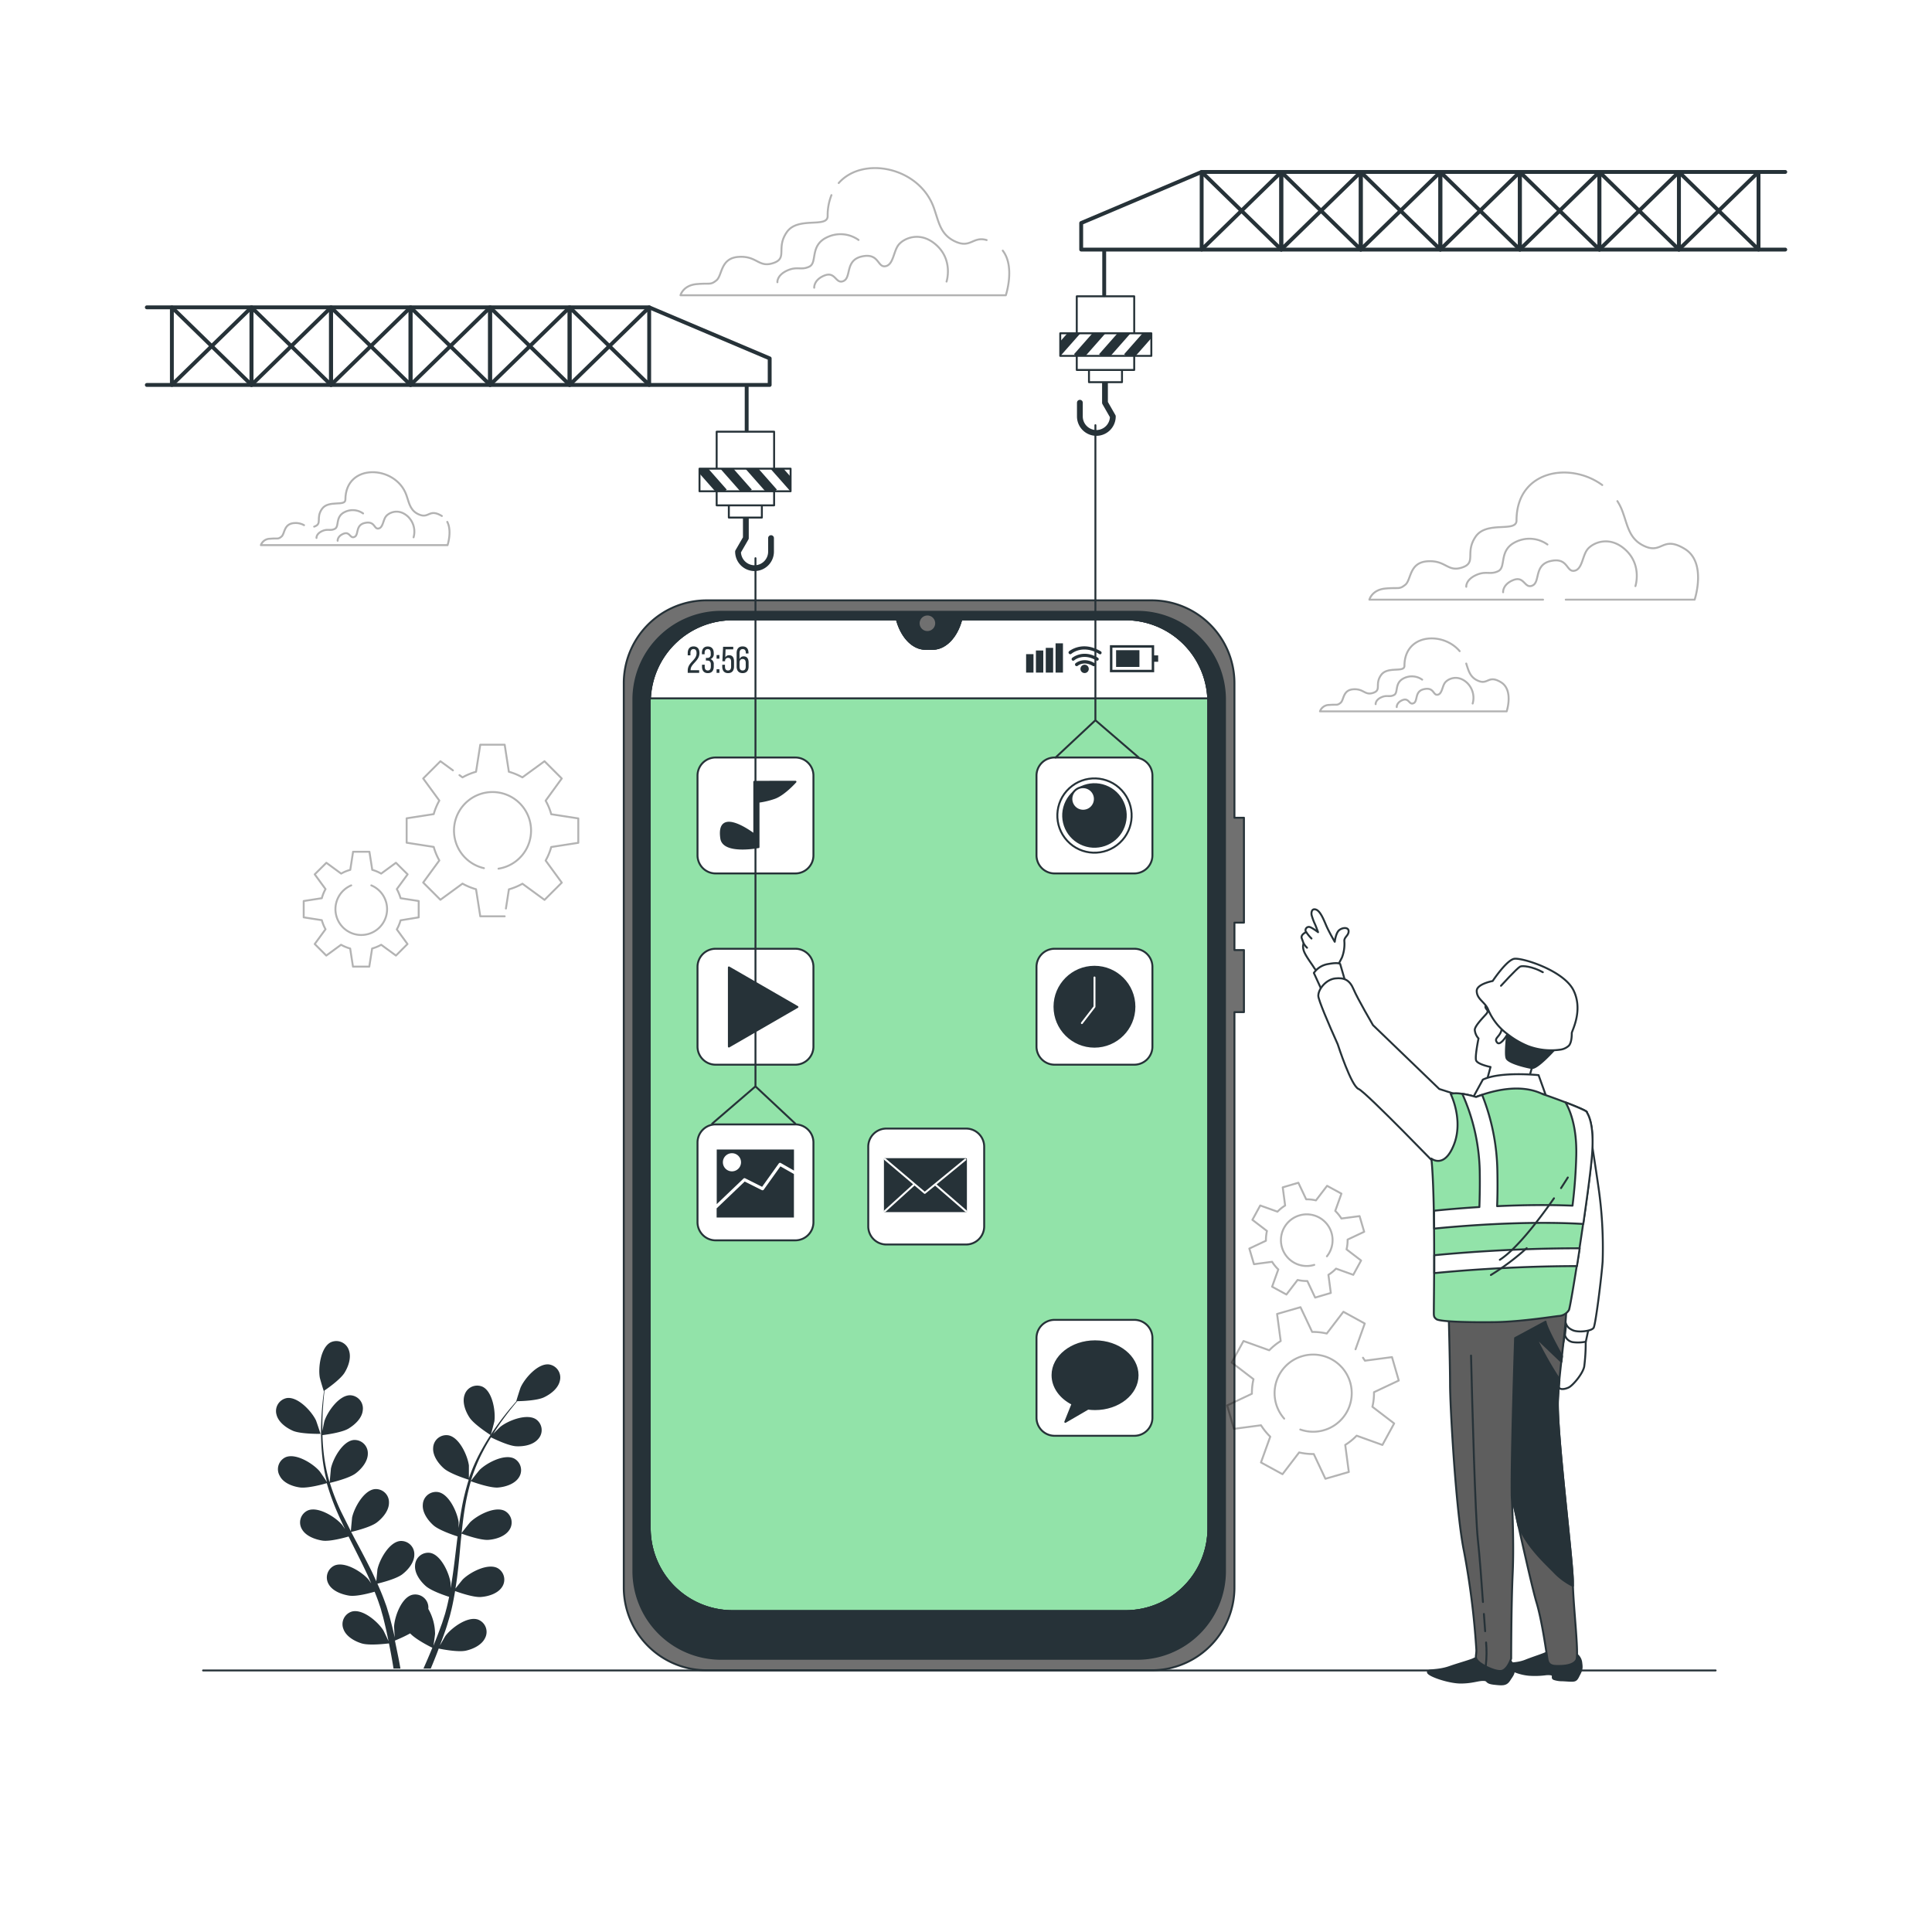 <svg width="1000" height="1000" fill="none" xmlns="http://www.w3.org/2000/svg"><path fill="#fff" d="M0 0h1000v1000H0z"/><path d="M430.35 100.997a28.443 28.443 0 0 0-1.961 10.841c0 6.41-15.378 0-21.14 8.319-5.762 8.32.648 13.451-7.006 16.008-7.654 2.557-8.319-3.835-17.917-3.205-9.598.631-8.337 9.616-11.525 12.173-3.187 2.557-3.205 1.278-10.245 1.926-7.041.648-8.337 5.763-8.337 5.763h168.4s4.904-14.713-1.594-23.102" stroke="#B2B2B2" stroke-linecap="round" stroke-linejoin="round"/><path d="M510.688 124.256c-7.006-2.05-8.197 4.186-15.763.963-7.566-3.223-8.757-9.195-10.876-15.588a64.049 64.049 0 0 0-.736-2.189c-7.584-21.017-36.693-26.85-49.198-12.698M489.933 145.746s3.503-10.789-5.079-18.723c-8.582-7.934-17.514-3.503-19.984 0-2.469 3.503-2.522 10.158-6.655 10.789-4.134.63-3.17-7.006-12.05-5.079-8.88 1.926-5.394 10.788-9.51 12.697-4.116 1.91-4.116-5.079-9.826-2.854-5.709 2.224-5.394 6.34-5.394 6.34M444.379 124.203a16.04 16.04 0 0 0-16.236-1.418c-9.177 4.238-4.939 13.065-9.177 15.184-4.239 2.12-6.358-.35-11.647 2.12-5.289 2.469-4.939 5.99-4.939 5.99M810.43 310.381h66.712s6.41-19.266-5.114-26.272c-11.525-7.006-11.525 2.557-20.492-1.278-7.409-3.17-8.757-9.195-10.859-15.588-.245-.718-.49-1.454-.753-2.189a28.039 28.039 0 0 0-2.767-5.675M829.327 251.059c-16.709-12.26-44.382-7.653-44.382 18.338 0 6.41-15.36 0-21.122 8.319-5.762 8.32.631 13.451-7.006 16.008-7.636 2.557-8.319-3.835-17.934-3.205-9.616.631-8.32 9.616-11.525 12.173-3.205 2.557-3.205 1.278-10.246 1.926-7.04.648-8.319 5.763-8.319 5.763h89.884" stroke="#B2B2B2" stroke-linecap="round" stroke-linejoin="round"/><path d="M846.491 303.375s3.502-10.789-5.062-18.723c-8.565-7.934-17.514-3.503-19.984 0-2.469 3.503-2.54 10.158-6.655 10.789-4.116.63-3.17-7.006-12.05-5.08-8.88 1.927-5.395 10.789-9.511 12.698-4.115 1.909-4.133-5.079-9.843-2.854-5.709 2.224-5.377 6.34-5.377 6.34M800.954 281.832a16.04 16.04 0 0 0-16.236-1.419c-9.195 4.239-4.956 13.066-9.195 15.185-4.238 2.12-6.34-.35-11.647 2.12-5.307 2.469-4.939 5.99-4.939 5.99M755.522 337.038c-8.757-10.334-28.584-9.073-28.584 7.618 0 3.678-8.757 0-12.119 4.782-3.363 4.781.367 7.706-4.046 9.177-4.414 1.471-4.782-2.207-10.299-1.839-5.517.368-4.764 5.517-6.603 7.006-1.839 1.489-1.839.736-5.884 1.103a4.974 4.974 0 0 0-4.764 3.311h96.626s3.678-11.034-2.942-15.063c-6.621-4.028-6.621 1.454-11.752-.735-4.256-1.752-5.044-5.255-6.235-8.95" stroke="#B2B2B2" stroke-linecap="round" stroke-linejoin="round"/><path d="M762.247 364.15a10.777 10.777 0 0 0-2.907-10.737c-4.904-4.553-10.001-1.996-11.455 0-1.453 1.997-1.453 5.833-3.818 6.183-2.364.35-1.751-3.993-6.918-2.907-5.167 1.086-3.1 6.182-5.464 7.286-2.365 1.103-2.365-2.925-5.64-1.647-3.275 1.279-3.1 3.643-3.1 3.643M736.116 351.785a9.217 9.217 0 0 0-9.318-.806c-5.254 2.434-2.837 7.496-5.254 8.757-2.417 1.261-3.643-.193-6.673 1.226-3.03 1.419-2.837 3.503-2.837 3.503M157.372 271.832a8.893 8.893 0 0 0-5.079-1.086c-5.517.368-4.782 5.517-6.621 7.005-1.839 1.489-1.751.736-5.867 1.104a5.014 5.014 0 0 0-4.782 3.31h96.627s2.382-7.146-.14-12.05" stroke="#B2B2B2" stroke-linecap="round" stroke-linejoin="round"/><path d="M228.709 267.068c-6.603-4.029-6.603 1.471-11.753-.736-4.256-1.751-5.044-5.254-6.235-8.932l-.42-1.261c-5.587-15.518-31.526-16.586-31.526 2.487 0 3.678-8.757 0-12.12 4.781-3.363 4.782.368 7.707-4.046 9.178" stroke="#B2B2B2" stroke-linecap="round" stroke-linejoin="round"/><path d="M214.066 278.119a10.81 10.81 0 0 0-2.907-10.736c-4.922-4.554-10.019-1.997-11.472 0-1.454 1.996-1.454 5.814-3.818 6.182-2.365.368-1.752-3.993-6.919-2.907-5.166 1.086-3.1 6.182-5.464 7.233-2.364 1.051-2.364-2.925-5.64-1.646-3.275 1.279-3.082 3.643-3.082 3.643M187.934 265.754a9.247 9.247 0 0 0-9.335-.806c-5.254 2.435-2.837 7.496-5.254 8.757-2.417 1.261-3.661-.192-6.691 1.226-3.03 1.419-2.837 3.503-2.837 3.503" stroke="#B2B2B2" stroke-linecap="round" stroke-linejoin="round"/><path d="M625.478 363.432v427.63a42.872 42.872 0 0 1-42.875 42.875H379.226a42.884 42.884 0 0 1-30.351-12.539 42.878 42.878 0 0 1-12.576-30.336V361.47a42.859 42.859 0 0 1 42.822-40.913h85.033l.087.315c2.522 9.055 8.302 14.94 14.73 14.94h3.695c6.393 0 12.26-5.885 14.712-14.94l.088-.315h85.032a42.855 42.855 0 0 1 42.822 40.913c.141.648.158 1.296.158 1.962Z" fill="#92E3A9" stroke="#263238" stroke-linecap="round" stroke-linejoin="round"/><path d="M625.426 361.47H336.439a42.86 42.86 0 0 1 42.823-40.913h85.032l.088.315c2.522 9.055 8.302 14.94 14.729 14.94h3.696c6.393 0 12.26-5.885 14.712-14.94l.087-.315h85.033a42.855 42.855 0 0 1 42.787 40.913Z" fill="#fff" stroke="#263238" stroke-linecap="round" stroke-linejoin="round"/><path d="M643.868 477.555v-54.294h-4.921v-69.62a42.875 42.875 0 0 0-42.875-42.892H365.758a42.881 42.881 0 0 0-39.632 26.475 42.878 42.878 0 0 0-3.261 16.417v467.983a42.883 42.883 0 0 0 26.476 39.633 42.892 42.892 0 0 0 16.417 3.26h230.314a42.87 42.87 0 0 0 39.616-26.48 42.871 42.871 0 0 0 3.259-16.413V523.881h4.921v-32.139h-4.921v-14.187h4.921Zm-18.39 313.507a42.872 42.872 0 0 1-42.875 42.875H379.226a42.866 42.866 0 0 1-16.423-3.249 42.866 42.866 0 0 1-26.504-39.626v-427.63a42.875 42.875 0 0 1 42.875-42.875h85.032l.088.315c2.504 9.055 8.301 14.94 14.712 14.94h3.695c6.428 0 12.26-5.885 14.73-14.94l.087-.315h85.032a42.878 42.878 0 0 1 42.876 42.875l.052 427.63Z" fill="#707070" stroke="#263238" stroke-linecap="round" stroke-linejoin="round"/><path d="M588.506 316.669H373.255a45.412 45.412 0 0 0-45.415 45.414v451.1a45.414 45.414 0 0 0 45.415 45.414h215.251a45.4 45.4 0 0 0 32.192-13.258 45.4 45.4 0 0 0 13.345-32.156v-451.1a45.408 45.408 0 0 0-13.345-32.156 45.41 45.41 0 0 0-32.192-13.258Zm36.973 474.393a42.877 42.877 0 0 1-42.875 42.875H379.227a42.88 42.88 0 0 1-42.928-42.875v-427.63a42.872 42.872 0 0 1 42.875-42.875h85.033l.087.315c2.505 9.055 8.302 14.94 14.712 14.94h3.696c6.427 0 12.26-5.885 14.729-14.94l.088-.315h85.032a42.872 42.872 0 0 1 42.875 42.875l.053 427.63Z" fill="#263238" stroke="#263238" stroke-linecap="round" stroke-linejoin="round"/><path d="M484.049 322.606a4.024 4.024 0 0 0-2.487-3.722 4.03 4.03 0 0 0-3.78 7.071 4.029 4.029 0 0 0 6.267-3.349Z" fill="#707070"/><path d="M362.044 338.036c0 4.081-4.571 5.534-4.588 8.652v.21h4.431v1.366h-5.92v-1.156c0-4.361 4.571-5.254 4.571-9.02 0-1.383-.473-2.119-1.576-2.119-1.104 0-1.594.788-1.594 1.997v1.226h-1.401v-1.104c0-2.066.946-3.503 3.03-3.503 2.084 0 3.047 1.384 3.047 3.451ZM369.437 338.018v.351a2.714 2.714 0 0 1-1.647 2.784 2.668 2.668 0 0 1 1.647 2.785v1.051c0 2.067-.964 3.415-3.048 3.415s-3.03-1.348-3.03-3.415v-.928h1.401v1.016c0 1.226.508 1.961 1.594 1.961s1.576-.718 1.576-2.084v-1.051c0-1.331-.56-1.961-1.751-1.996h-.806v-1.367h.876a1.616 1.616 0 0 0 1.629-1.839v-.63c0-1.384-.491-2.102-1.576-2.102-1.086 0-1.594.753-1.594 1.979v.683h-1.401v-.613c0-2.066.963-3.397 3.03-3.397 2.066 0 3.1 1.331 3.1 3.397ZM372.36 339.034v1.909h-1.454v-1.874l1.454-.035Zm0 7.356v1.874h-1.454v-1.874h1.454ZM375.408 340.26a2.157 2.157 0 0 1 1.997-1.121c1.751 0 2.522 1.279 2.522 3.205v2.645c0 2.067-.998 3.415-3.065 3.415s-3.03-1.348-3.03-3.415v-.911h1.419v.999c0 1.226.508 1.961 1.576 1.961s1.594-.735 1.594-1.961v-2.627c0-1.209-.508-1.945-1.594-1.945a1.483 1.483 0 0 0-1.068.406 1.474 1.474 0 0 0-.456 1.048v.298h-1.401l.368-7.496h5.254v1.348h-3.976l-.14 4.151ZM387.423 338.001v.245h-1.401v-.35c0-1.209-.508-1.927-1.612-1.927-1.103 0-1.628.736-1.628 2.189v3.03a2.17 2.17 0 0 1 2.171-1.453c1.752 0 2.522 1.261 2.522 3.205v2.049c0 2.067-1.033 3.415-3.1 3.415-2.066 0-3.1-1.348-3.1-3.415v-6.901c0-2.136.964-3.503 3.1-3.503 2.137 0 3.048 1.349 3.048 3.416Zm-4.641 5.061v2.015c0 1.226.49 1.961 1.593 1.961 1.104 0 1.612-.735 1.612-1.961v-2.015c0-1.226-.526-1.961-1.612-1.961-1.085 0-1.593.735-1.593 1.961ZM534.929 338.596h-3.818v9.546h3.818v-9.546ZM540.008 336.688h-3.819v11.454h3.819v-11.454ZM545.105 335.321h-3.818v12.803h3.818v-12.803ZM550.183 332.974h-3.818v15.168h3.818v-15.168ZM597.403 347.949h-22.909v-14.011h22.891l.018 14.011Zm-21.63-1.261h20.351v-11.454h-20.351v11.454Z" fill="#263238"/><path d="M589.767 336.53h-12.085v8.669h12.085v-8.669ZM599.47 339.227h-2.872v3.293h2.872v-3.293ZM566.105 344.832a.899.899 0 0 1-.42-.123c-4.659-2.767-7.742-.21-7.882-.088a.858.858 0 0 1-1.121-1.296c.175-.14 4.098-3.503 9.861-.087a.834.834 0 0 1 .398.523.842.842 0 0 1-.101.65.853.853 0 0 1-.735.421Z" fill="#263238"/><path d="M567.838 341.959a.95.95 0 0 1-.438-.123c-6.743-4.01-11.262-.14-11.314-.105a.857.857 0 0 1-1.209 0 .874.874 0 0 1 .088-1.208s5.517-4.729 13.311-.088a.86.86 0 0 1 .297 1.174.88.88 0 0 1-.735.35Z" fill="#263238"/><path d="M569.397 338.632a1.036 1.036 0 0 1-.438-.123c-8.529-5.079-14.204-.298-14.431-.088a.873.873 0 0 1-1.209-.087.86.86 0 0 1 0-1.209s6.813-5.814 16.446 0a.861.861 0 0 1 .386.963.858.858 0 0 1-.824.631l.07-.087ZM563.547 346.198a2.152 2.152 0 0 1-1.318 2.003 2.16 2.16 0 0 1-2.353-.456 2.155 2.155 0 1 1 3.671-1.547Z" fill="#263238"/><path opacity=".3" d="m261.864 470.252 1.541-9.931a31.428 31.428 0 0 0 7.006-2.907l11.437 8.354 8.932-8.915-8.355-11.437a30.958 30.958 0 0 0 2.89-7.005l14.012-2.172v-12.628l-14.012-2.172a30.522 30.522 0 0 0-2.89-7.005l8.337-11.49-8.932-8.932-11.437 8.354a31.39 31.39 0 0 0-7.006-2.907l-2.171-14.012h-12.628l-2.19 14.012a32.146 32.146 0 0 0-7.005 2.907l-1.577-1.156m-3.38-2.469-6.48-4.729-8.915 8.932 8.354 11.437a31.456 31.456 0 0 0-2.907 7.006l-14.011 2.171v12.628l14.011 2.172a31.898 31.898 0 0 0 2.907 7.006l-8.354 11.437 8.915 8.915 11.437-8.355a32.1 32.1 0 0 0 7.005 2.908l2.19 14.011h12.628m-10.737-24.923a19.95 19.95 0 0 1-15.324-22.031 19.945 19.945 0 0 1 20.474-17.351 19.95 19.95 0 0 1 2.399 39.645M192.191 458.272a13.364 13.364 0 1 1-10.404 0m34.924 16.551v-8.459l-9.37-1.454a21.87 21.87 0 0 0-1.944-4.711l5.587-7.637-6.043-5.99-7.653 5.605a20.427 20.427 0 0 0-4.607-1.944l-1.471-9.37h-8.459l-1.454 9.37a20.236 20.236 0 0 0-4.711 1.944l-7.654-5.605-6.025 5.99 5.587 7.637a20.987 20.987 0 0 0-1.927 4.711l-9.37 1.454v8.459l9.37 1.454a21.199 21.199 0 0 0 1.927 4.694l-5.587 7.653 5.972 5.973 7.654-5.587a21.89 21.89 0 0 0 4.711 1.944l1.454 9.37h8.442l1.471-9.37a22.157 22.157 0 0 0 4.694-1.944l7.636 5.587 5.973-5.973-5.517-7.566a22.114 22.114 0 0 0 1.944-4.694l9.37-1.541ZM701.614 698.393l4.781-13.346-11.052-6.077-8.617 11.262a31.64 31.64 0 0 0-7.548-.824l-6.043-12.803-12.12 3.503 1.874 14.012a30.854 30.854 0 0 0-5.92 4.781l-13.328-4.799-6.095 11.139 11.262 8.618a31.587 31.587 0 0 0-.823 7.548l-12.803 6.043 3.503 12.12 14.011-1.857a31.39 31.39 0 0 0 4.781 5.902l-4.798 13.346 11.139 6.078 8.617-11.262c2.48.577 5.02.854 7.566.823l6.025 12.803 12.12-3.503-1.857-14.011a30.691 30.691 0 0 0 5.903-4.782l13.345 4.799 6.078-11.139-11.262-8.617c.585-2.472.862-5.008.823-7.549l12.821-6.042-3.503-12.12-14.011 1.857a29.69 29.69 0 0 0-1.016-1.542m-40.774 31.526a19.97 19.97 0 0 1-4.972-13.193 19.972 19.972 0 0 1 17.439-19.797 19.97 19.97 0 0 1 20.353 28.802 19.965 19.965 0 0 1-24.483 9.828M680.262 654.695a13.359 13.359 0 0 1-15.683-6.502 13.366 13.366 0 0 1 3.354-16.643 13.363 13.363 0 0 1 20.176 16.753c-.377.689-.81 1.345-1.296 1.961m-28.374 15.728 7.409 4.046 5.78-7.531c1.654.38 3.347.562 5.044.543l4.046 8.582 8.109-2.4-1.244-9.387a20.802 20.802 0 0 0 3.941-3.206l8.932 3.206 4.046-7.409-7.531-5.762a20.78 20.78 0 0 0 .543-5.062l8.582-4.046-2.382-8.109-9.405 1.244a21.398 21.398 0 0 0-3.188-3.941l3.205-8.932-7.426-4.046-5.762 7.531a20.77 20.77 0 0 0-5.062-.543l-4.045-8.582-8.092 2.382 1.243 9.405a21.054 21.054 0 0 0-3.958 3.188l-8.932-3.205-4.046 7.426 7.531 5.762a21.71 21.71 0 0 0-.543 5.062l-8.582 4.045 2.4 8.092 9.387-1.243a20.386 20.386 0 0 0 3.206 3.958l-3.206 8.932Z" stroke="#000" stroke-linecap="round" stroke-linejoin="round"/><path d="M105.109 864.622h782.892" stroke="#263238" stroke-linecap="round" stroke-linejoin="round"/><path d="M411.646 392.085h-41.229a9.388 9.388 0 0 0-9.388 9.388v41.228a9.388 9.388 0 0 0 9.388 9.388h41.229c5.184 0 9.387-4.203 9.387-9.388v-41.228c0-5.185-4.203-9.388-9.387-9.388Z" fill="#fff" stroke="#263238" stroke-linecap="round" stroke-linejoin="round"/><path d="M390.419 404.66v27.357s-19.581-15.114-17.077 1.962c1.191 7.987 19.266 4.484 19.266 4.484v-23.487a42.274 42.274 0 0 0 8.214-1.944c5.027-1.752 10.912-8.407 10.912-8.407l-21.315.035Z" fill="#263238" stroke="#263238" stroke-linecap="round" stroke-linejoin="round"/><path d="M500.023 584.147h-41.229a9.388 9.388 0 0 0-9.388 9.388v41.229a9.388 9.388 0 0 0 9.388 9.388h41.229c5.184 0 9.387-4.203 9.387-9.388v-41.229c0-5.185-4.203-9.388-9.387-9.388Z" fill="#fff" stroke="#263238" stroke-linecap="round" stroke-linejoin="round"/><path d="M499.97 599.963h-41.947v26.919h41.947v-26.919Z" fill="#263238" stroke="#263238" stroke-linecap="round" stroke-linejoin="round"/><path d="m458.023 599.963 20.632 17.479 21.018-17.251M458.023 626.865l15.028-13.626M499.97 626.865l-15.728-13.626" stroke="#fff" stroke-linecap="round" stroke-linejoin="round"/><path d="M587.105 392.085h-41.229a9.388 9.388 0 0 0-9.388 9.388v41.228a9.388 9.388 0 0 0 9.388 9.388h41.229c5.184 0 9.387-4.203 9.387-9.388v-41.228c0-5.185-4.203-9.388-9.387-9.388Z" fill="#fff" stroke="#263238" stroke-linecap="round" stroke-linejoin="round"/><path d="M579.578 436.235c7.79-7.219 8.253-19.387 1.034-27.177-7.219-7.79-19.386-8.253-27.176-1.034-7.791 7.219-8.254 19.386-1.035 27.176 7.219 7.791 19.387 8.254 27.177 1.035Z" fill="#fff" stroke="#263238" stroke-linecap="round" stroke-linejoin="round"/><path d="M581.653 427.804c3.157-8.372-1.071-17.718-9.443-20.875-8.372-3.156-17.718 1.071-20.875 9.443s1.071 17.718 9.443 20.875 17.718-1.071 20.875-9.443Z" fill="#263238" stroke="#263238" stroke-linecap="round" stroke-linejoin="round"/><path d="M566.7 413.54a6.081 6.081 0 0 1-3.752 5.615 6.08 6.08 0 0 1-6.623-1.318 6.075 6.075 0 0 1 .921-9.35 6.074 6.074 0 0 1 7.674.755 6.078 6.078 0 0 1 1.78 4.298ZM411.646 491.076h-41.229a9.388 9.388 0 0 0-9.388 9.388v41.229c0 5.184 4.203 9.387 9.388 9.387h41.229a9.387 9.387 0 0 0 9.387-9.387v-41.229c0-5.185-4.203-9.388-9.387-9.388Z" fill="#fff" stroke="#263238" stroke-linecap="round" stroke-linejoin="round"/><path d="m412.75 521.201-35.484-20.474v40.966l35.484-20.492Z" fill="#263238" stroke="#263238" stroke-linecap="round" stroke-linejoin="round"/><path d="M587.105 683.156h-41.229c-5.185 0-9.388 4.203-9.388 9.387v41.229a9.388 9.388 0 0 0 9.388 9.388h41.229c5.184 0 9.387-4.203 9.387-9.388v-41.229a9.387 9.387 0 0 0-9.387-9.387Z" fill="#fff" stroke="#263238" stroke-linecap="round" stroke-linejoin="round"/><path d="M566.787 694.26c-12.137 0-21.998 7.881-21.998 17.514 0 6.27 4.133 11.77 10.334 14.887l-3.731 9.3 11.77-6.848c1.201.163 2.412.245 3.625.245 12.155 0 22.016-7.863 22.016-17.514 0-9.65-9.861-17.584-22.016-17.584Z" fill="#263238" stroke="#263238" stroke-linecap="round" stroke-linejoin="round"/><path d="M587.105 491.076h-41.229a9.388 9.388 0 0 0-9.388 9.388v41.229c0 5.184 4.203 9.387 9.388 9.387h41.229a9.387 9.387 0 0 0 9.387-9.387v-41.229c0-5.185-4.203-9.388-9.387-9.388Z" fill="#fff" stroke="#263238" stroke-linecap="round" stroke-linejoin="round"/><path d="M566.489 541.762c11.424 0 20.685-9.26 20.685-20.684 0-11.424-9.261-20.684-20.685-20.684s-20.684 9.26-20.684 20.684c0 11.424 9.26 20.684 20.684 20.684Z" fill="#263238" stroke="#263238" stroke-linecap="round" stroke-linejoin="round"/><path d="m559.975 529.555 6.532-8.477v-15.15" stroke="#fff" stroke-linecap="round" stroke-linejoin="round"/><path d="M411.646 581.993h-41.229a9.388 9.388 0 0 0-9.388 9.388v41.229c0 5.184 4.203 9.387 9.388 9.387h41.229a9.387 9.387 0 0 0 9.387-9.387v-41.229c0-5.185-4.203-9.388-9.387-9.388Z" fill="#fff" stroke="#263238" stroke-linecap="round" stroke-linejoin="round"/><path d="M384.813 610.034a.809.809 0 0 1 .893-.141l8.757 4.397 8.635-12.085a.785.785 0 0 1 1.033-.228l6.831 3.906v-10.894h-39.985v28.268l13.836-13.223Zm-5.955-13.136a4.694 4.694 0 1 1 0 9.388 4.694 4.694 0 0 1 0-9.388Z" fill="#263238"/><path d="m410.946 607.687-7.006-3.976-8.617 12.05a.789.789 0 0 1-.998.245l-8.88-4.431-14.519 13.871v4.729h40.003v-22.471l.017-.017Z" fill="#263238"/><path d="m546.365 392.085 20.615-19.283V220.077M566.98 372.802l22.401 19.283" stroke="#263238" stroke-linecap="round" stroke-linejoin="round"/><path d="M571.937 198.307v10.14l4.063 7.094a8.543 8.543 0 0 1-8.512 8.547 8.566 8.566 0 0 1-8.547-8.547v-7.094" stroke="#263238" stroke-width="3" stroke-linecap="round" stroke-linejoin="round"/><path d="M580.746 178.831h-17.094v18.985h17.094v-18.985Z" fill="#fff" stroke="#263238" stroke-linecap="round" stroke-linejoin="round"/><path d="M587.069 153.365H557.33v38.128h29.739v-38.128Z" fill="#fff" stroke="#263238" stroke-linecap="round" stroke-linejoin="round"/><path d="M595.93 172.508h-47.149v11.699h47.149v-11.699Z" fill="#fff" stroke="#263238" stroke-linecap="round" stroke-linejoin="round"/><path d="M572.198 172.508h-6.743l-9.545 10.824.998.875h4.975l10.315-11.699ZM552.477 172.508l-3.696 4.186v7.513h.123l10.333-11.699h-6.76ZM585.177 172.508h-6.743l-9.545 10.824.998.875h4.974l10.316-11.699ZM595.931 175.012v-2.504h-4.536l-9.545 10.824 1.015.875h4.957l8.109-9.195Z" fill="#263238"/><path d="M571.533 152.699v-22.944M924.044 129.177H559.623v-13.748l62.351-26.43h302.07" stroke="#263238" stroke-width="2" stroke-linecap="round" stroke-linejoin="round"/><path d="M621.975 129.177V89l41.228 40.177V89l-41.228 40.177Z" stroke="#263238" stroke-width="2" stroke-linecap="round" stroke-linejoin="round"/><path d="M663.15 129.177V89l41.212 40.177V89l-41.212 40.177Z" stroke="#263238" stroke-width="2" stroke-linecap="round" stroke-linejoin="round"/><path d="M704.309 129.177V89l41.228 40.177V89l-41.228 40.177Z" stroke="#263238" stroke-width="2" stroke-linecap="round" stroke-linejoin="round"/><path d="M745.486 129.177V89l41.212 40.177V89l-41.212 40.177Z" stroke="#263238" stroke-width="2" stroke-linecap="round" stroke-linejoin="round"/><path d="M786.645 129.177V89l41.228 40.177V89l-41.228 40.177Z" stroke="#263238" stroke-width="2" stroke-linecap="round" stroke-linejoin="round"/><path d="M827.82 129.177V89l41.212 40.177V89l-41.212 40.177Z" stroke="#263238" stroke-width="2" stroke-linecap="round" stroke-linejoin="round"/><path d="M868.979 129.177V89l41.228 40.177V89l-41.228 40.177Z" stroke="#263238" stroke-width="2" stroke-linecap="round" stroke-linejoin="round"/><path d="m411.646 581.59-20.615-19.283V288.926M391.03 562.307l-22.401 19.283" stroke="#263238" stroke-linecap="round" stroke-linejoin="round"/><path d="M386.056 268.381v10.141l-4.046 7.006a8.547 8.547 0 0 0 8.547 8.547 8.545 8.545 0 0 0 8.529-8.547v-7.006" stroke="#263238" stroke-width="3" stroke-linecap="round" stroke-linejoin="round"/><path d="M377.246 267.891h17.094v-18.986h-17.094v18.986Z" fill="#fff" stroke="#263238" stroke-linecap="round" stroke-linejoin="round"/><path d="M370.942 261.568h29.74V223.44h-29.74v38.128Z" fill="#fff" stroke="#263238" stroke-linecap="round" stroke-linejoin="round"/><path d="M362.062 254.282h47.149v-11.699h-47.149v11.699Z" fill="#fff" stroke="#263238" stroke-linecap="round" stroke-linejoin="round"/><path d="M385.793 242.583h6.761l9.545 10.823-.998.876h-4.975l-10.333-11.699ZM405.532 242.583l3.696 4.185v7.514h-.123l-10.334-11.699h6.761ZM372.834 242.583h6.743l9.545 10.823-.998.876h-4.974l-10.316-11.699ZM362.08 245.105v-2.522h4.519l9.545 10.823-.998.876h-4.974l-8.092-9.177Z" fill="#263238"/><path d="M386.477 222.774V199.83M76 199.252h322.387v-13.749l-62.369-26.429H76" stroke="#263238" stroke-width="2" stroke-linecap="round" stroke-linejoin="round"/><path d="M336.018 199.252v-40.178l-41.211 40.178v-40.178l41.211 40.178Z" stroke="#263238" stroke-width="2" stroke-linecap="round" stroke-linejoin="round"/><path d="M294.86 199.252v-40.178l-41.229 40.178v-40.178l41.229 40.178Z" stroke="#263238" stroke-width="2" stroke-linecap="round" stroke-linejoin="round"/><path d="M253.684 199.252v-40.178l-41.211 40.178v-40.178l41.211 40.178Z" stroke="#263238" stroke-width="2" stroke-linecap="round" stroke-linejoin="round"/><path d="M212.524 199.252v-40.178l-41.229 40.178v-40.178l41.229 40.178Z" stroke="#263238" stroke-width="2" stroke-linecap="round" stroke-linejoin="round"/><path d="M171.365 199.252v-40.178l-41.228 40.178v-40.178l41.228 40.178Z" stroke="#263238" stroke-width="2" stroke-linecap="round" stroke-linejoin="round"/><path d="M130.19 199.252v-40.178l-41.23 40.178v-40.178l41.23 40.178Z" stroke="#263238" stroke-width="2" stroke-linecap="round" stroke-linejoin="round"/><path d="M151.645 740.585c4.134 1.752 14.239 1.576 14.257 1.576.017 0-2.172-6.62-2.365-7.005-2.224-4.642-9.247-12.26-14.957-11.542a6.844 6.844 0 0 0-4.641 3.064 6.828 6.828 0 0 0-.823 5.5c.946 3.923 5.009 6.866 8.529 8.407Z" fill="#263238"/><path d="M155.13 769.887c4.291.63 13.311-1.979 14.012-2.207a123.089 123.089 0 0 0 5.482 15.167c1.243 2.873 2.592 5.728 3.958 8.565-.823-1.191-1.559-2.277-1.751-2.417-3.363-3.888-12.26-9.423-17.515-7.181a6.8 6.8 0 0 0-2.289 1.693 6.802 6.802 0 0 0-1.66 5.315 6.81 6.81 0 0 0 .919 2.695c1.962 3.503 6.656 5.254 10.509 5.885 3.853.63 11.594-1.524 13.644-2.102.543 1.086 1.068 2.189 1.611 3.258 2.61 5.254 5.254 10.403 7.671 15.552.858 1.752 1.629 3.643 2.417 5.465-.735-1.068-1.366-1.962-1.471-2.084-3.363-3.888-12.155-9.441-17.514-7.181a6.824 6.824 0 0 0-3.936 6.995c.11.95.419 1.867.906 2.69 1.961 3.503 6.655 5.255 10.508 5.885 3.853.631 10.842-1.314 13.276-1.997.753 1.892 1.506 3.784 2.137 5.658.403 1.278.893 2.487 1.226 3.8.333 1.314.718 2.557 1.068 3.836a443.822 443.822 0 0 1 1.752 7.408c.367 1.752.683 3.293 1.015 4.904-.823-1.751-2.522-5.359-2.697-5.639-2.749-4.344-10.508-11.157-16.183-9.738a6.806 6.806 0 0 0-4.263 3.568 6.812 6.812 0 0 0-.186 5.557c1.384 3.818 5.763 6.27 9.441 7.391 4.045 1.243 12.995.105 14.116 0 .543 2.68 1.034 5.254 1.471 7.759.316 1.751.613 3.503.876 5.254h3.591a300.767 300.767 0 0 0-1.104-5.902c-.543-2.715-1.173-5.622-1.751-8.582a76.591 76.591 0 0 0 7.881-3.713c2.96 3.187 10.509 7.005 11.49 7.408a293.655 293.655 0 0 1-3.065 7.286l-1.542 3.503h3.783l.911-2.189c1.051-2.557 2.137-5.255 3.205-8.162 1.086.228 9.966 2.032 14.099 1.086 3.748-.841 8.285-2.96 9.966-6.673a6.81 6.81 0 0 0-1.36-7.912 6.81 6.81 0 0 0-2.406-1.511c-5.464-1.839-13.801 4.379-16.866 8.512-.175.245-1.751 3.118-2.855 4.939.438-1.156.876-2.294 1.314-3.503.876-2.364 1.751-4.764 2.539-7.338.368-1.261.754-2.54 1.139-3.818.385-1.279.683-2.662 1.033-3.994.736-3.117 1.331-6.322 1.874-9.545 2.084.753 9.51 3.345 13.364 3.065 3.853-.28 8.652-1.751 10.876-5.079a6.845 6.845 0 0 0-.152-8.031 6.86 6.86 0 0 0-2.142-1.865c-5.132-2.644-14.31 2.225-17.953 5.868-.227.227-2.557 3.117-3.8 4.729.298-1.945.613-3.889.858-5.868.718-5.709 1.261-11.507 1.752-17.304.175-1.751.367-3.503.542-5.254.736.28 9.511 3.503 13.837 3.24 3.835-.263 8.634-1.751 10.859-5.079a6.834 6.834 0 0 0-2.295-9.896c-5.114-2.645-14.309 2.225-17.952 5.85-.28.28-3.608 4.466-4.414 5.57.421-3.906.859-7.777 1.454-11.577a121.87 121.87 0 0 1 3.328-15.22c.333.122 9.475 3.502 13.906 3.275 3.818-.28 8.635-1.752 10.859-5.097a6.84 6.84 0 0 0-.146-8.034 6.844 6.844 0 0 0-2.148-1.861c-5.114-2.628-14.309 2.241-17.952 5.867-.281.28-3.871 4.781-4.467 5.639 0-.28.141-.595.228-.875a87.902 87.902 0 0 1 6.025-14.415c1.314-2.557 2.715-4.939 4.116-7.216 1.646.806 9.16 4.467 13.171 4.624 4.01.158 8.757-.718 11.349-3.87a6.79 6.79 0 0 0 1.66-5.303 6.8 6.8 0 0 0-2.851-4.768c-4.799-3.188-14.449.63-18.478 3.853-.227.175-2.259 2.189-3.713 3.678.666-1.016 1.314-2.084 1.962-3.047 2.399-3.626 4.834-6.814 7.006-9.598a192.98 192.98 0 0 1 3.503-4.291c2.031 0 10.175-.281 13.748-1.962 3.573-1.681 7.461-4.676 8.302-8.652a6.83 6.83 0 0 0-5.71-8.407c-5.727-.613-12.54 7.233-14.624 11.945-.193.403-2.294 7.006-2.189 7.006h.122c-1.086 1.226-2.224 2.574-3.503 4.045-2.241 2.75-4.746 5.885-7.251 9.476a121.179 121.179 0 0 0-7.513 11.979 89.284 89.284 0 0 0-6.428 14.45v.192-6.778c-.665-5.114-4.939-14.589-10.614-15.622a6.807 6.807 0 0 0-7.158 3.658 6.818 6.818 0 0 0-.723 2.752c-.333 4.046 2.61 8.109 5.482 10.666 3.24 2.89 12.26 5.692 12.925 5.92a120.008 120.008 0 0 0-3.8 15.64c-.543 3.1-.998 6.218-1.419 9.353v-2.942c-.648-5.115-4.939-14.59-10.508-15.641a6.835 6.835 0 0 0-7.322 3.666 6.824 6.824 0 0 0-.717 2.814c-.333 4.046 2.609 8.11 5.464 10.667 2.855 2.557 10.509 5.149 12.54 5.779-.157 1.209-.315 2.417-.455 3.626-.701 5.78-1.349 11.559-2.189 17.199-.281 1.979-.648 3.941-.999 5.885V819.4c-.648-5.097-4.939-14.572-10.508-15.623a6.803 6.803 0 0 0-5.363 1.449 6.81 6.81 0 0 0-2.501 4.961c-.333 4.064 2.592 8.127 5.464 10.684 2.873 2.557 9.773 4.886 12.173 5.657-.421 1.997-.841 3.976-1.331 5.885-.368 1.296-.631 2.557-1.086 3.853l-1.209 3.783c-.875 2.382-1.751 4.834-2.662 7.146a317.575 317.575 0 0 1-1.839 4.641c.315-1.979.841-5.849.841-6.182a26.437 26.437 0 0 0-3.503-12.891 7.289 7.289 0 0 0 0-1.506 6.804 6.804 0 0 0-2.878-4.751 6.82 6.82 0 0 0-5.459-1.029c-5.57 1.471-9.107 11.262-9.37 16.394 0 .297.193 3.608.35 5.692-.28-1.209-.543-2.382-.841-3.626-.595-2.469-1.243-4.904-1.944-7.531l-1.156-3.818c-.35-1.279-.893-2.592-1.348-3.888-1.086-3.013-2.365-6.008-3.696-9.002 2.155-.526 9.791-2.47 12.856-4.817 3.065-2.347 6.27-6.165 6.252-10.246a6.803 6.803 0 0 0-2.116-5.155 6.815 6.815 0 0 0-5.257-1.851c-5.727.613-10.701 9.738-11.735 14.783 0 .315-.403 4.01-.56 6.059-.823-1.751-1.629-3.59-2.505-5.376a517.156 517.156 0 0 0-8.039-15.448c-.841-1.559-1.646-3.153-2.469-4.729.77-.175 9.878-2.277 13.311-4.921 3.047-2.33 6.287-6.166 6.252-10.229a6.795 6.795 0 0 0-7.356-7.006c-5.727.631-10.701 9.756-11.752 14.8 0 .368-.56 5.692-.613 7.006l-5.254-10.509a116.781 116.781 0 0 1-5.622-14.519c.35-.088 9.878-2.26 13.398-4.957 3.048-2.329 6.288-6.165 6.253-10.228a6.845 6.845 0 0 0-7.374-7.006c-5.727.631-10.701 9.756-11.734 14.8 0 .385-.596 6.13-.613 7.163 0-.28-.211-.578-.298-.858a87.762 87.762 0 0 1-2.925-15.343c-.315-2.855-.455-5.622-.543-8.301 1.751-.211 10.106-1.314 13.521-3.398 3.415-2.084 7.006-5.447 7.356-9.493a6.824 6.824 0 0 0-3.808-7.069 6.829 6.829 0 0 0-2.76-.672c-5.762 0-11.699 8.512-13.293 13.398-.088.28-.666 3.083-1.051 5.132v-3.626c0-4.361.28-8.354.56-11.892.158-1.997.351-3.818.561-5.499 1.751-1.156 8.337-5.85 10.386-9.213 2.049-3.363 3.625-8.022 2.137-11.805a6.839 6.839 0 0 0-3.832-4.025 6.83 6.83 0 0 0-5.556.155c-5.114 2.662-6.463 12.96-5.622 18.039 0 .438 2.014 7.164 2.102 7.111h.105a183.425 183.425 0 0 0-.666 5.255c-.35 3.502-.7 7.531-.806 11.909-.17 4.714-.059 9.434.333 14.134a88.847 88.847 0 0 0 2.61 15.588v.193c-.911-1.436-3.503-5.254-3.818-5.605-3.363-3.888-12.155-9.422-17.515-7.181a6.818 6.818 0 0 0-3.942 6.995c.112.951.423 1.868.912 2.691 1.822 3.643 6.516 5.412 10.316 5.955Z" fill="#263238"/><path d="M253.981 742.809c.088 0 1.839-6.725 1.909-7.163.701-5.097-.928-15.36-6.112-17.865a6.835 6.835 0 0 0-7.859 1.658 6.834 6.834 0 0 0-1.424 2.458c-1.383 3.818.368 8.512 2.47 11.735 2.434 3.783 11.016 9.177 11.016 9.177Z" fill="#263238"/><path d="M776.435 508.416s-7.882 11.401-7.584 12.873c.298 1.471 2.172 1.593.333 3.66-1.839 2.067-5.64 5.92-5.85 8.022a7.422 7.422 0 0 0 1.944 4.518s-1.891 9.16-1.278 11.28c.613 2.119 7.496 3.502 7.496 3.502l-1.839 6.726 19.826 5.675 3.398-11.893 11.787-36.219-28.233-8.144Z" fill="#fff" stroke="#263238" stroke-linecap="round" stroke-linejoin="round"/><path d="M803.142 506.997c-1.261-.246-6.55-4.064-14.256-5.447-7.707-1.384-10.684 1.751-11.577 4.956-.894 3.205-2.645 1.559-.403 3.731 2.242 2.172-1.664 4.116-1.664 4.116a5.601 5.601 0 0 1-.788 3.503c-1.104 2.329 2.312 6.55 2.312 6.55a19.123 19.123 0 0 0-1.489 4.939c0 1.384 1.191 2.049 2.259 1.349 1.069-.701 3.188-5.15 3.241-2.96.052 2.189-2.225 17.777-.894 20.159 1.331 2.382 10.404 4.518 12.996 4.904 2.592.385 10.824-8.162 15.15-13.451 4.326-5.29 7.163-16.289 5.727-22.261a14.531 14.531 0 0 0-10.614-10.088Z" fill="#263238" stroke="#263238" stroke-linecap="round" stroke-linejoin="round"/><path d="M778.729 526.841a65.149 65.149 0 0 1-1.751 7.006c-.946 2.662-3.258 3.502-2.487 5.114.77 1.611 1.856 1.331 3.502-.438a18.626 18.626 0 0 0 3.906-7.269c.35-2.154 1.646-6.69-3.17-4.413Z" fill="#fff" stroke="#263238" stroke-linecap="round" stroke-linejoin="round"/><path d="M780.393 535.352a43.859 43.859 0 0 0 10.421 6.078 33.804 33.804 0 0 0 16.621 1.891 8.01 8.01 0 0 0 4.676-2.154c1.436-1.751 1.436-5.394 1.436-6.463 0-1.068 5.99-11.577.964-21.998-5.027-10.421-26.832-17.146-30.791-16.428-3.958.718-11.121 11.489-11.121 11.489s-8.214 1.542-8.249 5.097c0 4.431 4.483 5.78 6.042 9.966a30.612 30.612 0 0 0 10.001 12.522Z" fill="#fff" stroke="#263238" stroke-linecap="round" stroke-linejoin="round"/><path d="M776.906 510.237s8.267-9.09 9.913-9.931c1.209-.595 6.341-.105 11.752 2.908" stroke="#263238" stroke-linecap="round" stroke-linejoin="round"/><path d="m767.519 558.804-5.623 10.281s14.152-4.116 21.876-4.116c5.432.099 10.849.62 16.201 1.559l-3.608-10.036s-19.581-2.066-28.846 2.312ZM820.763 694.453a97.43 97.43 0 0 1-.77 12.855c-.771 3.853-5.902 9.773-7.969 10.807-2.067 1.033-4.624 1.278-5.149 0-.526-1.279-1.279-.771-.508-7.462.77-6.69 3.608-19.546 3.608-19.546l10.788 3.346Z" fill="#fff" stroke="#263238" stroke-linecap="round" stroke-linejoin="round"/><path d="m822.566 686.221-1.752 8.232c-2.195.456-4.45.539-6.673.245a5.1 5.1 0 0 1-4.116-3.59l.771-7.216 11.77 2.329Z" fill="#fff" stroke="#263238" stroke-linecap="round" stroke-linejoin="round"/><path d="M821.306 575.53s3.608 21.858 5.92 38.059a217.645 217.645 0 0 1 2.295 39.355c-.526 7.724-3.608 32.506-4.642 34.293-1.033 1.786-7.969 2.574-10.789 1.296-2.819-1.279-4.115-2.838-4.115-7.724 0-4.887 2.557-50.494 2.557-50.494l8.774-54.785Z" fill="#fff" stroke="#263238" stroke-linecap="round" stroke-linejoin="round"/><path d="M765.733 857.932a6.237 6.237 0 0 0-2.908.735c-1.523.823-8.144 2.627-12.4 4.134-6.655 2.364-11.84 1.103-11.314 2.837.525 1.734 10.911 5.254 16.919 5.254 6.007 0 8.897-1.401 11.769-1.348 2.873.052.754 1.436 5.517 1.979 4.764.543 6.341.56 8.004-2.049 1.664-2.61 2.61-3.276 2.085-6.586v-.017a6.11 6.11 0 0 0-6.113-5.009l-11.559.07Z" fill="#263238" stroke="#263238" stroke-linecap="round" stroke-linejoin="round"/><path d="M802.897 854.744a4.588 4.588 0 0 0-2.504.701c-1.314.823-7.006 2.557-10.666 4.046-5.728 2.311-10.281.77-9.756 2.662.525 1.891 6.655 4.448 11.892 4.746 2.829.172 5.669.066 8.477-.315 5.64-.315 2.049 1.751 4.081 2.504 1.421.45 2.906.663 4.396.631 5.955.315 6.691.788 8.057-1.962 1.366-2.749 2.154-3.503 1.594-7.005v-.105a6.28 6.28 0 0 0-1.769-3.76 6.277 6.277 0 0 0-3.731-1.828l-10.071-.315Z" fill="#263238" stroke="#263238" stroke-linecap="round" stroke-linejoin="round"/><path d="M749.514 668.217s1.033 36.009 1.033 48.094 3.083 66.712 7.198 86.521a416.139 416.139 0 0 1 6.428 51.282c0 3.082-1.016 3.853 1.034 5.902 2.049 2.049 9.773 5.92 12.61 4.641 2.837-1.278 4.361-6.182 4.361-6.182s0-26.744.788-44.241-.525-40.371-.525-40.371 10.035 46.291 12.855 55.556c2.82 9.265 5.149 26.061 5.675 29.389.525 3.327 2.767 3.503 5.639 3.503 3.503 0 7.724-.456 9.266-3.03 1.541-2.575-1.752-29.582-1.752-40.371 0-10.789-8.442-77.904-7.759-94.402.683-16.499 5.657-45.012 4.116-53.507a94.88 94.88 0 0 1-1.541-15.255s-52.999-6.06-59.426 12.471Z" fill="#5E5E5E" stroke="#263238" stroke-linecap="round" stroke-linejoin="round"/><path d="M692.102 500.324s.999-1.752 2.487-4.711a19.408 19.408 0 0 0 1.226-8.67c0-1.979 2.225-2.715 2.225-4.939s-3.205-1.997-4.939-.508-2.242 5.955-2.242 5.955-2.732-4.641-4.204-7.934c-1.313-2.943-3.135-8.022-5.604-8.757-2.47-.736-2.365 2.312-2.119 3.047a31.056 31.056 0 0 0 1.541 4.221c.578 1.139 1.751 4.466 1.751 4.466s-3.503-2.732-4.711-2.732a1.752 1.752 0 0 0-1.489 2.732s-2.977 1.244-2.224 3.223c.753 1.979.981 2.715.981 2.715s-.736.998 0 3.503c.735 2.504 3.975 6.69 5.254 8.757a10.673 10.673 0 0 0 2.732 2.977l9.335-3.345Z" fill="#fff" stroke="#263238" stroke-linecap="round" stroke-linejoin="round"/><path d="M676.076 482.407a19.991 19.991 0 0 0 2.75 3.362M674.764 488.344a11.24 11.24 0 0 0 1.751 2.207" stroke="#263238" stroke-linecap="round" stroke-linejoin="round"/><path d="m684.414 513.127-4.361-9.528a11.045 11.045 0 0 1 7.461-4.624c5.394-1.033 6.165 0 6.165 0l2.837 9.773s-9.265.771-12.102 4.379Z" fill="#fff" stroke="#263238" stroke-linecap="round" stroke-linejoin="round"/><path d="m744.961 563.656-34.31-33.05s-7.969-13.626-10.018-18.512c-2.05-4.887-4.887-6.183-9.528-5.658-4.641.526-8.757 5.395-8.757 9.003 0 2.049 5.254 14.397 10.053 25.063.245.753 7.006 21.63 10.806 23.154 3.801 1.524 44.049 43.278 44.049 43.278l14.642-37.849-16.937-5.429Z" fill="#fff" stroke="#263238" stroke-linecap="round" stroke-linejoin="round"/><path d="M740.879 599.665c2.137 20.299 1.278 73.56 1.278 77.186 0 4.379-.262 4.624 1.279 5.92 1.541 1.296 16.166 1.751 30.317 1.559 14.152-.193 31.876-3.171 33.172-3.171a6.648 6.648 0 0 0 5.15-3.082c.84-1.279 9.212-53.769 11.664-77.869 2.032-19.931-2.627-24.222-2.504-24.678.262-1.033-20.334-8.494-22.138-9.002-1.804-.508-12.085-7.461-35.239 1.279 0 0-9.511-3.013-12.961-1.524 0 0 6.673 13.346 1.664 26.149s-11.682 7.233-11.682 7.233Z" fill="#92E3A9" stroke="#263238" stroke-linecap="round" stroke-linejoin="round"/><path d="M742.404 649.704v9.265c9.405-.946 39.075-3.608 73.823-3.643.456-2.925.946-6.008 1.419-9.213-34.643-.035-64.505 2.54-75.242 3.591ZM742.333 635.92c11.104-1.121 45.975-4.239 77.168-2.4 1.751-12.26 3.503-24.642 4.308-33.277 2.032-19.931-2.627-24.222-2.504-24.678.123-.455-5.412-2.837-10.999-4.974 2.189 3.748 5.92 12.4 5.569 27.48a265.25 265.25 0 0 1-1.944 25.974c-13.416-.543-27.042-.298-39.022.263.211-5.255.263-11.525.123-18.548a111.283 111.283 0 0 0-7.881-39.039 74.67 74.67 0 0 0-3.136 1.085 52.85 52.85 0 0 0-7.145-1.663 102.81 102.81 0 0 1 9.037 39.757c.14 7.251 0 13.556-.175 18.863-10.263.631-18.583 1.401-23.434 1.909-.035 3.048 0 6.148.035 9.248Z" fill="#fff" stroke="#263238" stroke-linecap="round" stroke-linejoin="round"/><path d="M804.333 620.245c-7.356 10.508-18.985 25.991-28.022 31.823M811.497 609.473s-1.331 2.137-3.503 5.482M790.2 646.043a125.36 125.36 0 0 1-18.512 13.889" stroke="#263238" stroke-linecap="round" stroke-linejoin="round"/><path d="M804.562 813.831a33.43 33.43 0 0 0 9.562 7.006v-2.102c0-10.807-8.494-77.781-7.723-94.245.14-2.995.42-6.393.77-10.001a12.787 12.787 0 0 0-1.033-2.084 185.733 185.733 0 0 1-11.314-20.334l13.363 12.786c.105-.964.228-1.945.333-2.908-3.503-6.393-8.232-15.167-8.547-17.847l-15.763 8.495s-2.067 61.055-1.751 81.126c0 0 1.523 7.006 3.502 16.096 4.869 11.104 13.556 18.845 18.601 24.012Z" fill="#263238" stroke="#263238" stroke-linecap="round" stroke-linejoin="round"/><path d="M769.201 850.138c.34 3.947.293 7.918-.14 11.857M768.062 835.391c.228 3.415.456 6.445.649 8.914M761.406 701.634c.631 25.781 2.172 82.405 3.503 95.033.998 9.142 1.909 21.787 2.662 32.524" stroke="#263238" stroke-linecap="round" stroke-linejoin="round"/></svg>